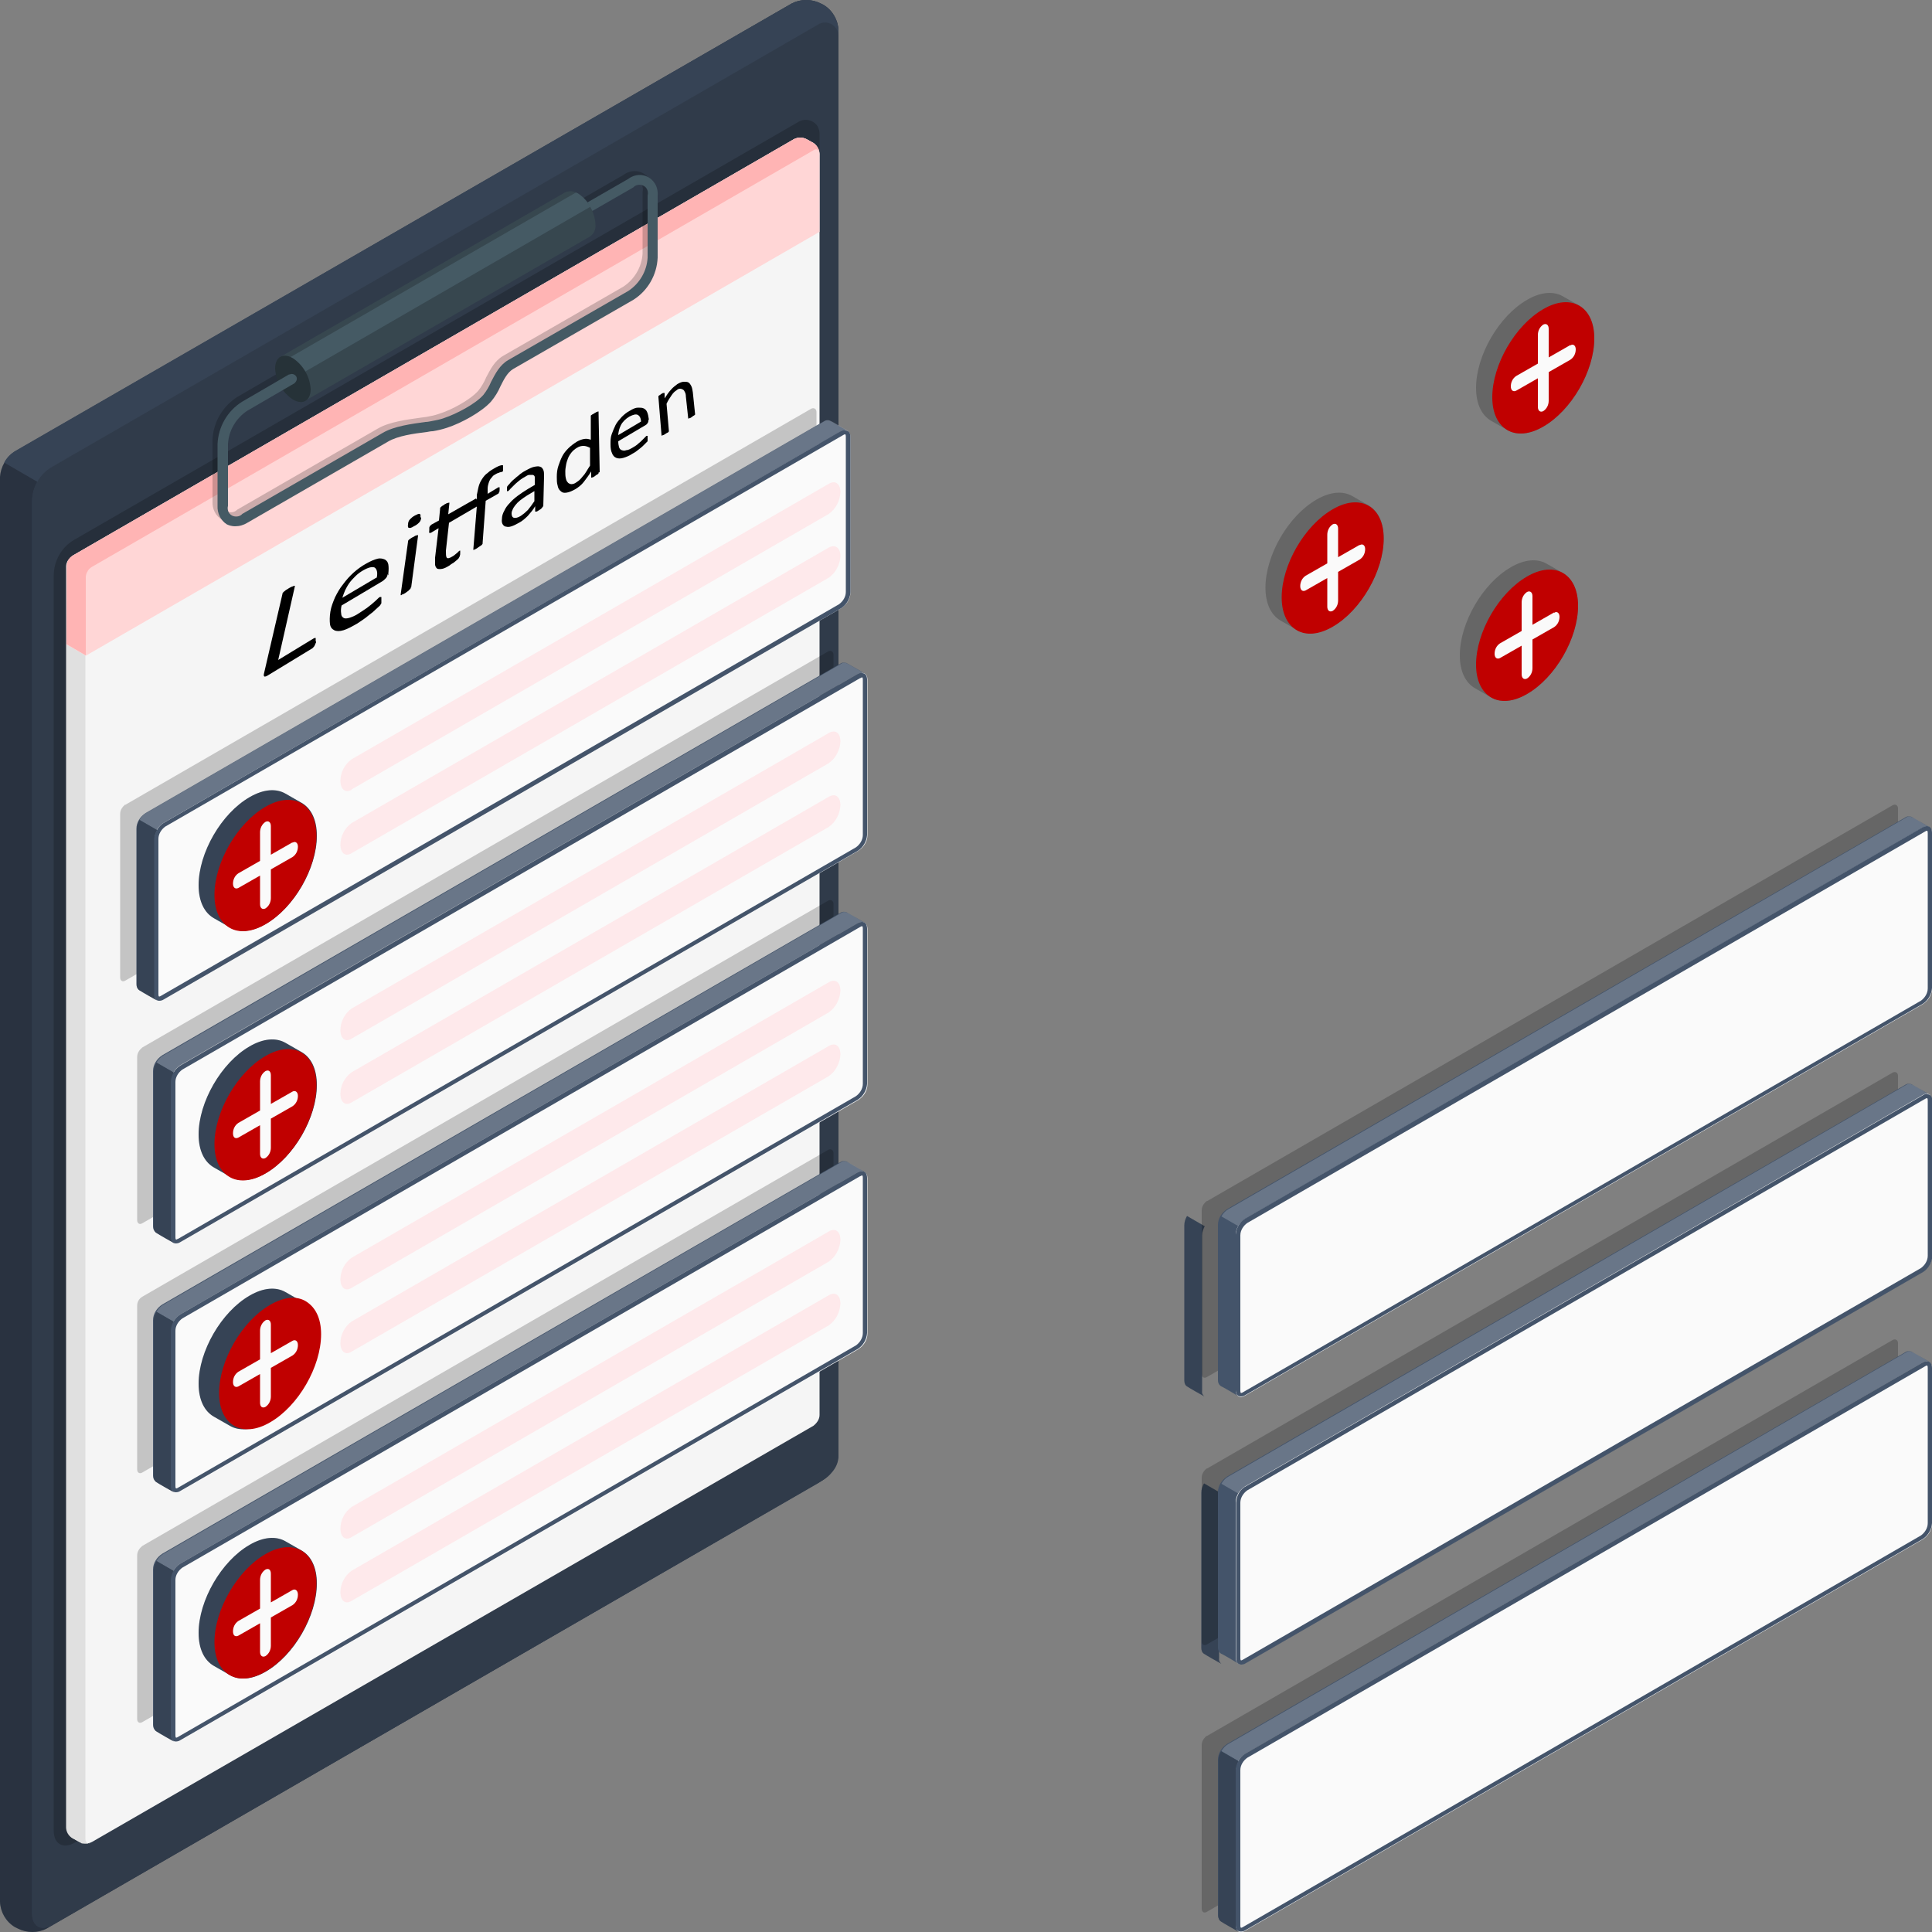 <?xml version="1.0" encoding="UTF-8"?>
<svg id="Ebene_1" xmlns="http://www.w3.org/2000/svg" version="1.1" viewBox="0 0 500 500">
  <rect x="0" y="0" width="500" height="500" fill="#808080" stroke="none"/>
  <!-- Generator: Adobe Illustrator 29.7.1, SVG Export Plug-In . SVG Version: 2.1.1 Build 8)  -->
  <defs>
    <style>
      .st0 {
        fill: #e0e0e0;
      }

      .st1, .st2, .st3, .st4, .st5 {
        isolation: isolate;
      }

      .st1, .st6 {
        opacity: .2;
      }

      .st2 {
        opacity: .3;
      }

      .st3 {
        opacity: .2;
      }

      .st4 {
        opacity: .4;
      }

      .st5, .st7 {
        opacity: .2;
      }

      .st8 {
        fill: #c00000;
      }

      .st9 {
        fill: #37474f;
      }

      .st10 {
        fill: #263238;
      }

      .st11 {
        fill: #fff;
      }

      .st12 {
        fill: #fafafa;
      }

      .st13 {
        fill: #f5f5f5;
      }

      .st14 {
        fill: #ffd6d6;
      }

      .st15 {
        fill: #fee9eb;
      }

      .st16 {
        fill: #455a64;
      }

      .st17 {
        fill: #ffb4b4;
      }

      .st18 {
        fill: #44546a;
      }
    </style>
  </defs>
  <g>
    <g id="freepik--List--inject-27">
      <g id="freepik--Clipboard--inject-27">
        <g id="freepik--Board--inject-27">
          <g id="freepik--Window--inject-27">
            <path class="st18" d="M204.9.9L3.8,116.9c-2.2,1.4-3.6,3.9-3.8,6.5v368.8c.1,2.6,1.5,5.1,3.8,6.5l.8.4c2.4,1.2,5.2,1.2,7.5,0l201.1-116.2c2.2-1.4,3.6-3.9,3.8-6.5V7.8c-.1-2.6-1.5-5.1-3.8-6.5l-.8-.4c-2.4-1.2-5.2-1.2-7.5,0Z"/>
            <path class="st4" d="M204.9.9L3.8,116.9c-2.2,1.4-3.6,3.9-3.8,6.5v368.8c.1,2.6,1.5,5.1,3.8,6.5l.8.4c2.4,1.2,5.2,1.2,7.5,0l201.1-116.2c2.2-1.4,3.6-3.9,3.8-6.5V7.8c-.1-2.6-1.5-5.1-3.8-6.5l-.8-.4c-2.4-1.2-5.2-1.2-7.5,0Z"/>
            <path class="st18" d="M217,376.7c0,3.3-2.4,5.4-5.2,7.1L13.5,498.2c-2.9,1.7-5.2.3-5.2-3V129.8h0c0-3.7,2-7.2,5.2-9L211.8,6.3c1.7-1,3.8-.4,4.7,1.3.3.5.5,1.1.5,1.7h0v367.4Z"/>
            <path class="st2" d="M217,376.7c0,3.3-2.4,5.4-5.2,7.1L13.5,498.2c-2.9,1.7-5.2.3-5.2-3V129.8h0c0-3.7,2-7.2,5.2-9L211.8,6.3c1.7-1,3.8-.4,4.7,1.3.3.5.5,1.1.5,1.7h0v367.4Z"/>
            <path class="st18" d="M217,7.8v1.5c0-1.9-1.6-3.5-3.5-3.5-.6,0-1.2.2-1.7.5L13.5,120.8c-1.6.9-2.9,2.2-3.8,3.8,0,0,0,0,0,.1l-8.6-5c.6-1.2,1.6-2.2,2.7-2.9L204.9.9c2.4-1.2,5.2-1.2,7.5,0l.8.4c2.2,1.4,3.6,3.8,3.8,6.5Z"/>
            <path class="st5" d="M217,7.8v1.5c0-1.9-1.6-3.5-3.5-3.5-.6,0-1.2.2-1.7.5L13.5,120.8c-1.6.9-2.9,2.2-3.8,3.8,0,0,0,0,0,.1l-8.6-5c.6-1.2,1.6-2.2,2.7-2.9L204.9.9c2.4-1.2,5.2-1.2,7.5,0l.8.4c2.2,1.4,3.6,3.8,3.8,6.5Z"/>
          </g>
        </g>
        <path id="freepik--shadow--inject-27" class="st1" d="M212.1,361.5c0,3.4-2.4,5.6-5.4,7.3L19.3,476.9c-3,1.7-5.4.3-5.4-3.1V149h0c0-3.8,2-7.4,5.3-9.3L206.7,31.5c1.7-1,3.9-.4,4.9,1.2.3.6.5,1.2.5,1.9v326.9Z"/>
        <g id="freepik--Form--inject-27">
          <g id="freepik--Paper--inject-27">
            <path class="st13" d="M18.8,143.8L205.5,36c1-.5,2.2-.5,3.2,0l1.8,1c.9.6,1.5,1.7,1.6,2.8v326.4c0,1.1-.7,2.1-1.6,2.8L23.8,476.7c-1,.5-2.2.5-3.2,0l-1.8-1c-.9-.6-1.5-1.7-1.6-2.8V146.6c0-1.1.7-2.1,1.6-2.8Z"/>
            <path class="st0" d="M23.4,476.9c-.2,0-.4.1-.6.2h-.3c-.3,0-.6,0-1,0-.2,0-.4,0-.6-.2l-.4-.2-1.8-1c-1-.6-1.6-1.7-1.6-2.8V146.6c0-.6.2-1.1.5-1.6l5,2.9c-.3.5-.4,1-.5,1.6v326.4c0,.9.5,1.3,1.2,1.1Z"/>
            <path class="st14" d="M210.5,37l-1.8-1c-1-.5-2.2-.5-3.2,0L18.8,143.8c-.9.6-1.5,1.6-1.6,2.8v20.2l5,2.9L212.1,60v-20.2c0-1.1-.7-2.2-1.6-2.8Z"/>
            <path class="st17" d="M212,39.3c-.2-.6-.8-.9-1.5-.4L23.8,146.7c-.5.3-.9.7-1.2,1.2l-5-2.9c.3-.5.7-.9,1.2-1.2L205.5,36c1-.5,2.2-.5,3.2,0l1.8,1c.8.5,1.4,1.4,1.5,2.3Z"/>
            <path class="st17" d="M17.2,166.7l5,2.9v-20.2c0-.6.2-1.1.5-1.6l-5-2.9c-.3.5-.4,1-.4,1.6"/>
          </g>
        </g>
        <g id="freepik--Clip--inject-27">
          <g id="freepik--shadow--inject-271" data-name="freepik--shadow--inject-27" class="st6">
            <path d="M168.9,49.5v16c-.2,4.4-2.6,8.5-6.3,10.9l-31.1,17.9c-1.5.9-2.4,2.7-3.3,4.5-.6,1.4-1.4,2.7-2.4,3.9-2.4,2.7-7.7,5.6-11.4,6.8-1.2.4-2.5.7-3.7.9-.5,0-1,.2-1.5.2-3.4.5-7.6,1-10.1,2.5l-36.4,21c-1,.6-2,.9-3.2,1-.7,0-1.5-.2-2.1-.6-1.6-1-2.5-2.8-2.4-4.7v-16.1c.2-4.4,2.6-8.5,6.3-10.9l12.2-7.1s.1,0,.2,0c.7-.3,1.4,0,1.7.7.2.5,0,1.1-.4,1.5,0,0,0,0-.1.1l-12.2,7.1c-2.9,1.9-4.8,5.1-5,8.6v16.1c-.3,1.2.3,2.4,1.5,2.7.8.2,1.6,0,2.2-.6l36.4-21c2.9-1.7,7.4-2.3,11-2.8l1.5-.2c1.1-.2,2.2-.4,3.3-.8,3.3-1,8.2-3.7,10.2-6,.8-1,1.5-2.2,2-3.4,1.1-2.1,2.2-4.3,4.4-5.6l31.1-17.9c2.9-1.9,4.8-5.1,5-8.6v-16c.3-1.2-.3-2.4-1.5-2.7-.8-.2-1.6,0-2.2.6l-10.6,6.1c-.4-.8-.8-1.6-1.3-2.2l10.6-6.1c2.1-1.6,5-1.3,6.6.8.8,1,1.1,2.3,1,3.6h0Z"/>
          </g>
          <g id="freepik--clip--inject-27">
            <path class="st9" d="M146.2,49.8h0c1.1-.5,2.3-.4,3.3.3,2.7,1.8,4.5,4.8,4.6,8.1.1,1.2-.4,2.3-1.4,3h0l-73.7,42.5-6.5-11.3,73.7-42.6Z"/>
            <path class="st16" d="M75.8,98l77-44.5c-.8-1.4-1.9-2.6-3.3-3.5-.2,0-.3-.1-.4-.2l-75.8,43.7,2.5,4.4Z"/>
            <path class="st10" d="M75.8,92.7c-2.6-1.5-4.6-.3-4.6,2.7.2,3.3,1.9,6.2,4.6,8,2.6,1.5,4.6.3,4.6-2.7-.2-3.2-1.9-6.2-4.6-8Z"/>
            <path class="st16" d="M170.2,50.6v16.1c-.2,4.4-2.5,8.5-6.3,10.9l-31.1,17.9c-1.5.9-2.4,2.7-3.3,4.5-.6,1.4-1.4,2.7-2.4,3.9-2.4,2.7-7.7,5.6-11.4,6.8-1.2.4-2.5.7-3.7.9-.5,0-1,.1-1.5.2-3.4.4-7.6,1-10.1,2.5l-36.4,21c-1,.6-2,.9-3.2.9-.7,0-1.5-.2-2.1-.5-1.6-1-2.5-2.9-2.4-4.8v-16c.2-4.4,2.5-8.5,6.3-10.9l12.2-7.1c0,0,.1,0,.2,0,.6-.3,1.4,0,1.7.6.3.6,0,1.2-.4,1.6,0,0,0,0-.1.1l-12.2,7.1c-2.9,1.9-4.8,5.1-5,8.6v16c-.3,1.2.3,2.4,1.5,2.7.8.2,1.7,0,2.2-.6l36.4-21c2.9-1.7,7.4-2.3,11-2.8.5,0,1-.1,1.5-.2,1.1-.2,2.2-.4,3.3-.8,3.3-1.1,8.2-3.7,10.2-6,.8-1,1.5-2.2,2-3.4,1.1-2.1,2.2-4.3,4.4-5.6l31.1-17.9c2.9-1.9,4.8-5.1,5-8.6v-16.1c.3-1.2-.3-2.4-1.5-2.7-.8-.2-1.7,0-2.2.6l-10.6,6.1c-.4-.8-.8-1.6-1.3-2.2l10.6-6.1c2.1-1.6,5-1.3,6.6.8.8,1,1.1,2.3,1,3.6h0Z"/>
          </g>
        </g>
        <g id="freepik--Image--inject-27">
          <g class="st7">
            <path d="M32.4,208.3l177.5-102.5c.7-.4,1.4,0,1.4.8v42.3c0,1-.6,1.8-1.4,2.4L32.4,253.8c-.7.4-1.3,0-1.3-.8v-42.4c0-1,.6-1.8,1.3-2.4Z"/>
          </g>
          <path class="st18" d="M219.3,111.4c-.5-.2-1.1-.1-1.6.2L42.3,213c-1.4.9-2.3,2.5-2.4,4.1v40.2c0,.6.2,1.2.6,1.5-.4-.3-4-2.4-4.5-2.6-.5-.4-.7-.9-.7-1.5v-40.2c0-1.7,1-3.2,2.4-4.1l175.4-101.3c.5-.4,1.2-.4,1.7-.2.4.2,3.5,2,4.4,2.5Z"/>
          <g class="st7">
            <path class="st11" d="M219.3,111.4c-.9-.5-4-2.4-4.4-2.5-.6-.3-1.2-.2-1.7.2L37.8,210.4c-.7.4-1.3,1.1-1.7,1.8l4.5,2.6c.4-.7,1-1.4,1.7-1.8l175.4-101.3c.5-.3,1-.4,1.5-.2Z"/>
          </g>
          <path class="st12" d="M42.3,213l175.4-101.3c1.3-.8,2.4-.1,2.4,1.4v40.2c0,1.7-1,3.2-2.4,4.1l-175.4,101.3c-1.3.8-2.4.1-2.4-1.4v-40.2c0-1.7,1-3.2,2.4-4.1Z"/>
          <path class="st18" d="M40.6,214.8l-4.5-2.6c-.4.7-.7,1.5-.7,2.4v40.2c0,.6.2,1.2.7,1.5.4.3,4.1,2.4,4.5,2.6-.5-.4-.7-.9-.6-1.5v-40.2c0-.8.3-1.6.7-2.4Z"/>
          <path class="st3" d="M40.6,214.8l-4.5-2.6c-.4.7-.7,1.5-.7,2.4v40.2c0,.6.2,1.2.7,1.5.4.3,4.1,2.4,4.5,2.6-.5-.4-.7-.9-.6-1.5v-40.2c0-.8.3-1.6.7-2.4Z"/>
          <path class="st18" d="M218.7,112.4c.2,0,.2.5.2.6v40.2c0,1.3-.8,2.5-1.8,3.2l-175.4,101.3c-.2.1-.3.2-.5.2-.2,0-.2-.5-.2-.6v-40.2c0-1.3.8-2.5,1.8-3.2l175.4-101.3c.2-.1.3-.2.5-.2M218.7,111.3c-.4,0-.7.1-1.1.3L42.3,213c-1.4.9-2.3,2.5-2.4,4.1v40.2c0,1.1.5,1.7,1.3,1.7.4,0,.8-.1,1.1-.3l175.4-101.3c1.4-.9,2.3-2.5,2.4-4.1v-40.2c0-1.1-.5-1.7-1.3-1.7h0Z"/>
        </g>
        <path class="st18" d="M78.1,207.8c2.4,1.4,3.9,4.3,3.9,8.5,0,8.4-5.9,18.6-13.2,22.8-3.6,2.1-6.9,2.3-9.3.9l-4.2-2.4c-2.4-1.4-3.9-4.3-3.9-8.5,0-8.4,5.9-18.6,13.2-22.8,3.6-2.1,6.9-2.3,9.3-.9l4.2,2.4Z"/>
        <path class="st5" d="M78.1,207.8c2.4,1.4,3.9,4.3,3.9,8.5,0,8.4-5.9,18.6-13.2,22.8-3.6,2.1-6.9,2.3-9.3.9l-4.2-2.4c-2.4-1.4-3.9-4.3-3.9-8.5,0-8.4,5.9-18.6,13.2-22.8,3.6-2.1,6.9-2.3,9.3-.9l4.2,2.4Z"/>
        <path class="st8" d="M68.7,239.2c-3.6,2.1-6.9,2.3-9.3.9s-3.9-4.3-3.9-8.5c0-8.4,5.9-18.6,13.2-22.8,3.6-2.1,6.9-2.3,9.3-.9s3.9,4.3,3.9,8.5c0,8.4-5.9,18.6-13.2,22.8Z"/>
        <path class="st12" d="M75.7,218l-5.6,3.2v-7.4c0-1-.6-1.5-1.4-1.1-.9.6-1.4,1.6-1.4,2.7v7.4l-5.6,3.2c-.9.6-1.4,1.6-1.4,2.7,0,1,.6,1.5,1.4,1.1l5.6-3.2v7.4c0,1,.6,1.5,1.4,1.1.9-.6,1.4-1.6,1.4-2.7v-7.4l5.6-3.2c.9-.6,1.4-1.6,1.4-2.7,0-1-.7-1.5-1.4-1Z"/>
        <path class="st15" d="M91,204.3l123.5-71.3c1.8-1.3,2.9-3.4,3-5.6,0-2.2-1.3-3.2-3-2.2l-123.5,71.3c-1.8,1.3-2.9,3.4-2.9,5.6,0,2.2,1.3,3.2,2.9,2.3ZM214.5,141.7l-123.5,71.3c-1.8,1.3-2.9,3.4-2.9,5.6,0,2.2,1.3,3.2,2.9,2.2l123.5-71.3c1.8-1.3,2.9-3.4,3-5.6h0c0-2.1-1.3-3.1-3-2.2h0Z"/>
        <g id="freepik--image--inject-27">
          <g class="st7">
            <path d="M36.8,271.1l177.5-102.5c.7-.4,1.4,0,1.4.8v42.3c0,1-.6,1.8-1.4,2.4l-177.5,102.5c-.7.4-1.3,0-1.3-.8v-42.3c0-1,.6-1.8,1.3-2.4Z"/>
          </g>
          <path class="st18" d="M223.6,174.2c-.5-.2-1.1,0-1.6.2l-175.4,101.3c-1.4.9-2.3,2.5-2.4,4.1v40.2c0,.6.2,1.2.6,1.5-.4-.3-4-2.4-4.5-2.6-.5-.4-.7-.9-.7-1.5v-40.2c0-1.7,1-3.2,2.4-4.1l175.4-101.3c.5-.4,1.2-.4,1.7-.2.4.2,3.5,2,4.4,2.5Z"/>
          <g class="st7">
            <path class="st11" d="M223.6,174.2c-.9-.5-4-2.3-4.4-2.5-.6-.3-1.2-.2-1.7.2l-175.3,101.3c-.7.4-1.3,1.1-1.7,1.8l4.5,2.6c.4-.7,1-1.3,1.7-1.8l175.4-101.3c.5-.3,1-.4,1.5-.2Z"/>
          </g>
          <path class="st12" d="M46.7,275.8l175.4-101.3c1.3-.8,2.4-.1,2.4,1.4v40.2c0,1.7-1,3.2-2.4,4.1l-175.4,101.3c-1.3.8-2.4.1-2.4-1.4v-40.2c0-1.7,1-3.2,2.4-4.1Z"/>
          <path class="st18" d="M45,277.6l-4.5-2.6c-.4.7-.7,1.5-.7,2.4v40.2c0,.6.2,1.2.7,1.5.4.3,4.1,2.4,4.5,2.6-.5-.4-.7-.9-.6-1.5v-40.2c0-.8.3-1.6.7-2.4Z"/>
          <path class="st3" d="M45,277.6l-4.5-2.6c-.4.7-.7,1.5-.7,2.4v40.2c0,.6.2,1.2.7,1.5.4.3,4.1,2.4,4.5,2.6-.5-.4-.7-.9-.6-1.5v-40.2c0-.8.3-1.6.7-2.4Z"/>
          <path class="st18" d="M223.1,175.3c.2,0,.2.5.2.6v40.2c0,1.3-.8,2.5-1.8,3.2l-175.4,101.3c-.2,0-.3.2-.5.2-.2,0-.2-.5-.2-.6v-40.2c0-1.3.8-2.5,1.8-3.2l175.4-101.3c.2,0,.3-.2.5-.2M223.1,174.1c-.4,0-.7.1-1.1.3l-175.4,101.4c-1.4.9-2.3,2.5-2.4,4.1v40.2c0,1.1.5,1.7,1.3,1.7.4,0,.8-.1,1.1-.3l175.4-101.3c1.4-.9,2.3-2.5,2.4-4.1v-40.2c0-1.1-.5-1.7-1.3-1.7h0Z"/>
        </g>
        <path class="st18" d="M78.1,272.3c2.4,1.4,3.9,4.3,3.9,8.5,0,8.4-5.9,18.6-13.2,22.8-3.6,2.1-6.9,2.3-9.3.9l-4.2-2.4c-2.4-1.4-3.9-4.3-3.9-8.5,0-8.4,5.9-18.6,13.2-22.8,3.6-2.1,6.9-2.3,9.3-.9l4.2,2.4Z"/>
        <path class="st5" d="M78.1,272.3c2.4,1.4,3.9,4.3,3.9,8.5,0,8.4-5.9,18.6-13.2,22.8-3.6,2.1-6.9,2.3-9.3.9l-4.2-2.4c-2.4-1.4-3.9-4.3-3.9-8.5,0-8.4,5.9-18.6,13.2-22.8,3.6-2.1,6.9-2.3,9.3-.9l4.2,2.4Z"/>
        <path class="st8" d="M68.7,303.7c-3.6,2.1-6.9,2.3-9.3.9s-3.9-4.3-3.9-8.5c0-8.4,5.9-18.6,13.2-22.8,3.6-2.1,6.9-2.3,9.3-.9s3.9,4.3,3.9,8.5c0,8.4-5.9,18.6-13.2,22.8Z"/>
        <path class="st12" d="M75.7,282.5l-5.6,3.2v-7.4c0-1.1-.6-1.5-1.4-1.1-.9.6-1.4,1.6-1.4,2.7v7.5l-5.6,3.2c-.9.6-1.4,1.6-1.4,2.7,0,1.1.6,1.5,1.4,1.1l5.6-3.2v7.4c0,1,.6,1.5,1.4,1.1.9-.6,1.4-1.6,1.4-2.7v-7.5l5.6-3.2c.9-.6,1.4-1.6,1.4-2.7,0-1-.7-1.5-1.4-1.1Z"/>
        <path class="st15" d="M91,268.8l123.5-71.3c1.8-1.3,2.9-3.4,3-5.6,0-2.2-1.3-3.2-3-2.2l-123.5,71.3c-1.8,1.3-2.9,3.4-2.9,5.6,0,2.2,1.3,3.2,2.9,2.2ZM214.5,206.2l-123.5,71.3c-1.8,1.3-2.9,3.4-2.9,5.6,0,2.2,1.3,3.2,2.9,2.2l123.5-71.3c1.8-1.3,2.9-3.4,3-5.6h0c0-2.2-1.3-3.2-3-2.2h0Z"/>
        <g id="freepik--image--inject-271" data-name="freepik--image--inject-27">
          <g class="st7">
            <path d="M36.8,335.6l177.5-102.5c.7-.4,1.4,0,1.4.8v42.3c0,1-.6,1.8-1.4,2.4l-177.5,102.5c-.7.4-1.3,0-1.3-.8v-42.4c0-1,.5-1.8,1.3-2.3Z"/>
          </g>
          <path class="st18" d="M223.6,238.7c-.5-.2-1.1-.1-1.6.2l-175.4,101.3c-1.4.9-2.3,2.5-2.4,4.1v40.2c0,.6.2,1.2.6,1.5-.4-.3-4-2.3-4.5-2.6-.5-.4-.7-.9-.7-1.5v-40.2c0-1.7,1-3.2,2.4-4.1l175.4-101.3c.5-.4,1.2-.4,1.7-.2.4.2,3.5,2,4.4,2.5Z"/>
          <g class="st7">
            <path class="st11" d="M223.6,238.7c-.9-.5-4-2.4-4.4-2.5-.6-.3-1.2-.2-1.7.2l-175.3,101.3c-.7.4-1.3,1.1-1.7,1.8l4.5,2.6c.4-.7,1-1.3,1.7-1.8l175.3-101.3c.5-.3,1.1-.4,1.6-.2Z"/>
          </g>
          <path class="st12" d="M46.7,340.3l175.4-101.3c1.3-.8,2.4-.1,2.4,1.4v40.2c0,1.7-1,3.2-2.4,4.1l-175.4,101.3c-1.3.8-2.4.2-2.4-1.4v-40.2c0-1.7,1-3.2,2.4-4.1Z"/>
          <path class="st18" d="M45,342.1l-4.5-2.6c-.4.7-.7,1.5-.7,2.4v40.2c0,.6.2,1.2.7,1.5.4.3,4.1,2.4,4.5,2.6-.5-.4-.7-.9-.6-1.5v-40.2c0-.8.3-1.6.7-2.4Z"/>
          <path class="st3" d="M45,342.1l-4.5-2.6c-.4.7-.7,1.5-.7,2.4v40.2c0,.6.2,1.2.7,1.5.4.3,4.1,2.4,4.5,2.6-.5-.4-.7-.9-.6-1.5v-40.2c0-.8.3-1.6.7-2.4Z"/>
          <path class="st18" d="M223.1,239.7c.2,0,.2.5.2.6v40.2c0,1.3-.8,2.5-1.8,3.2l-175.4,101.3c-.2.1-.3.2-.5.2-.2,0-.2-.5-.2-.6v-40.2c0-1.3.8-2.5,1.8-3.2l175.4-101.3c.2-.1.3-.2.5-.2M223.1,238.6c-.4,0-.7.1-1.1.3l-175.4,101.3c-1.4.9-2.3,2.5-2.4,4.1v40.2c0,1.1.5,1.7,1.3,1.7.4,0,.8-.1,1.1-.3l175.4-101.3c1.4-.9,2.3-2.5,2.4-4.1v-40.2c0-1.1-.5-1.7-1.3-1.7h0Z"/>
        </g>
        <path class="st18" d="M78.1,336.8c2.4,1.4,3.9,4.3,3.9,8.5,0,8.4-5.9,18.6-13.2,22.8-3.6,2.1-6.9,2.3-9.3.9l-4.2-2.4c-2.4-1.4-3.9-4.3-3.9-8.5,0-8.4,5.9-18.6,13.2-22.8,3.6-2.1,6.9-2.3,9.3-.9l4.2,2.4Z"/>
        <path class="st5" d="M78.1,336.8c2.4,1.4,3.9,4.3,3.9,8.5,0,8.4-5.9,18.6-13.2,22.8-3.6,2.1-6.9,2.3-9.3.9l-4.2-2.4c-2.4-1.4-3.9-4.3-3.9-8.5,0-8.4,5.9-18.6,13.2-22.8,3.6-2.1,6.9-2.3,9.3-.9l4.2,2.4Z"/>
        <path class="st8" d="M69.9,368.1c-3.6,2.1-6.9,2.3-9.3.9s-3.9-4.3-3.9-8.5c0-8.4,5.9-18.6,13.2-22.8,3.6-2.1,6.9-2.4,9.3-.9s3.9,4.3,3.9,8.5c0,8.4-5.9,18.6-13.2,22.8Z"/>
        <path class="st12" d="M75.7,347l-5.6,3.2v-7.4c0-1-.6-1.5-1.4-1.1-.9.6-1.4,1.6-1.4,2.7v7.4l-5.6,3.2c-.9.6-1.4,1.6-1.4,2.7,0,1,.6,1.5,1.4,1.1l5.6-3.2v7.4c0,1.1.6,1.5,1.4,1.1.9-.6,1.4-1.6,1.4-2.7v-7.4l5.6-3.2c.9-.6,1.4-1.6,1.4-2.7,0-1.1-.7-1.5-1.4-1.1Z"/>
        <path class="st15" d="M91,333.3l123.5-71.3c1.8-1.3,2.9-3.4,3-5.6,0-2.2-1.3-3.2-3-2.2l-123.5,71.3c-1.8,1.3-2.9,3.4-2.9,5.6,0,2.2,1.3,3.2,2.9,2.2ZM214.5,270.7l-123.5,71.3c-1.8,1.3-2.9,3.4-2.9,5.6,0,2.2,1.3,3.2,2.9,2.2l123.5-71.3c1.8-1.3,2.9-3.4,3-5.6h0c0-2.2-1.3-3.2-3-2.2h0Z"/>
        <g id="freepik--image--inject-272" data-name="freepik--image--inject-27">
          <g class="st7">
            <path d="M36.8,400.1l177.5-102.5c.7-.4,1.4,0,1.4.8v42.4c0,1-.6,1.8-1.4,2.4l-177.5,102.5c-.7.4-1.3,0-1.3-.8v-42.4c0-1,.6-1.8,1.3-2.4Z"/>
          </g>
          <path class="st18" d="M223.6,303.2c-.5-.2-1.1-.1-1.6.2l-175.4,101.3c-1.4.9-2.3,2.5-2.4,4.1v40.2c0,.6.2,1.2.6,1.5-.4-.3-4-2.4-4.5-2.6-.5-.4-.7-.9-.7-1.5v-40.2c0-1.7,1-3.2,2.4-4.1l175.4-101.3c.5-.4,1.2-.4,1.7-.2.4.2,3.5,2.1,4.4,2.5Z"/>
          <g class="st7">
            <path class="st11" d="M223.6,303.2c-.9-.5-4-2.4-4.4-2.5-.6-.3-1.2-.2-1.7.2l-175.3,101.3c-.7.4-1.3,1.1-1.7,1.8l4.5,2.6c.4-.7,1-1.4,1.7-1.8l175.4-101.3c.5-.3,1-.4,1.5-.2Z"/>
          </g>
          <path class="st12" d="M46.7,404.8l175.4-101.3c1.3-.8,2.4-.1,2.4,1.4v40.2c0,1.7-1,3.2-2.4,4.1l-175.4,101.3c-1.3.8-2.4.1-2.4-1.4v-40.2c0-1.7,1-3.2,2.4-4.1Z"/>
          <path class="st18" d="M45,406.6l-4.5-2.6c-.4.7-.7,1.5-.7,2.4v40.2c0,.6.2,1.2.7,1.5.4.3,4.1,2.4,4.5,2.6-.5-.4-.7-.9-.6-1.5v-40.2c0-.8.3-1.6.7-2.4Z"/>
          <path class="st3" d="M45,406.6l-4.5-2.6c-.4.7-.7,1.5-.7,2.4v40.2c0,.6.2,1.2.7,1.5.4.3,4.1,2.4,4.5,2.6-.5-.4-.7-.9-.6-1.5v-40.2c0-.8.3-1.6.7-2.4Z"/>
          <path class="st18" d="M223.1,304.2c.2,0,.2.5.2.6v40.2c0,1.3-.8,2.5-1.8,3.2l-175.4,101.3c-.2.1-.3.2-.5.2-.2,0-.2-.5-.2-.6v-40.2c0-1.3.8-2.5,1.8-3.2l175.4-101.3c.2,0,.3-.2.5-.2M223.1,303.1c-.4,0-.7.1-1.1.3l-175.4,101.3c-1.4.9-2.3,2.5-2.4,4.1v40.2c0,1.1.5,1.7,1.3,1.7.4,0,.8-.1,1.1-.3l175.4-101.3c1.4-.9,2.3-2.5,2.4-4.1v-40.2c0-1.1-.5-1.7-1.3-1.7h0Z"/>
        </g>
        <path class="st18" d="M78.1,401.3c2.4,1.4,3.9,4.3,3.9,8.5,0,8.4-5.9,18.6-13.2,22.8-3.6,2.1-6.9,2.3-9.3.9l-4.2-2.4c-2.4-1.4-3.9-4.3-3.9-8.5,0-8.4,5.9-18.6,13.2-22.8,3.6-2.1,6.9-2.3,9.3-.9l4.2,2.4Z"/>
        <path class="st5" d="M78.1,401.3c2.4,1.4,3.9,4.3,3.9,8.5,0,8.4-5.9,18.6-13.2,22.8-3.6,2.1-6.9,2.3-9.3.9l-4.2-2.4c-2.4-1.4-3.9-4.3-3.9-8.5,0-8.4,5.9-18.6,13.2-22.8,3.6-2.1,6.9-2.3,9.3-.9l4.2,2.4Z"/>
        <path class="st8" d="M68.7,432.6c-3.6,2.1-6.9,2.3-9.3.9s-3.9-4.3-3.9-8.5c0-8.4,5.9-18.6,13.2-22.8,3.6-2.1,6.9-2.3,9.3-.9s3.9,4.3,3.9,8.5c0,8.4-5.9,18.6-13.2,22.8Z"/>
        <path class="st12" d="M75.7,411.5l-5.6,3.2v-7.4c0-1.1-.6-1.5-1.4-1.1-.9.6-1.4,1.6-1.4,2.7v7.4l-5.6,3.2c-.9.6-1.4,1.6-1.4,2.7,0,1.1.6,1.5,1.4,1.1l5.6-3.2v7.4c0,1,.6,1.5,1.4,1.1.9-.6,1.4-1.6,1.4-2.7v-7.3l5.6-3.2c.9-.6,1.4-1.6,1.4-2.7,0-1.1-.7-1.6-1.4-1.2Z"/>
        <path class="st15" d="M91,397.8l123.5-71.3c1.8-1.3,2.9-3.4,3-5.6,0-2.2-1.3-3.2-3-2.2l-123.5,71.3c-1.8,1.3-2.9,3.4-2.9,5.6,0,2.2,1.3,3.2,2.9,2.2ZM214.5,335.2l-123.5,71.3c-1.8,1.3-2.9,3.4-2.9,5.6,0,2.2,1.3,3.2,2.9,2.2l123.5-71.3c1.8-1.3,2.9-3.4,3-5.6h0c0-2.2-1.3-3.2-3-2.2h0Z"/>
      </g>
    </g>
    <path d="M81.8,166c0,.2,0,.4-.2.6,0,.2-.1.3-.2.5,0,.1-.2.3-.3.4,0,.1-.2.2-.3.3l-11.5,7c-.3.2-.6.3-.8.3-.2,0-.3-.3-.2-.7l4.8-20.7c0,0,0-.2.1-.3,0,0,.2-.2.3-.3.1-.1.3-.2.5-.4.2-.1.5-.3.8-.5.3-.2.6-.3.8-.4.2,0,.4-.2.5-.2s.2,0,.2,0c0,0,0,0,0,.2l-4.3,19,9.2-5.6c.1,0,.2-.1.3-.1,0,0,.1,0,.2,0,0,0,0,.2,0,.3,0,.1,0,.3,0,.6Z"/>
    <path d="M100.3,148.6c0,.4-.2.8-.5,1.1-.3.3-.5.5-.8.7l-10.6,6.3c-.2.8-.2,1.5-.1,2.1,0,.6.3.9.6,1.1s.8.2,1.5,0c.6-.2,1.5-.5,2.5-1.2.8-.5,1.5-1,2.1-1.4.6-.5,1.2-.9,1.6-1.3.5-.4.8-.7,1.1-1,.3-.3.5-.5.7-.5,0,0,.2,0,.2,0,0,0,.1,0,.1,0s0,.1,0,.3c0,.1,0,.3,0,.5,0,.1,0,.3,0,.4s0,.2,0,.3c0,0,0,.2-.1.3s-.1.2-.2.3c0,.1-.3.3-.6.6-.3.3-.8.7-1.3,1.2-.5.4-1.2.9-1.9,1.5-.7.5-1.4,1-2.2,1.5-1.4.8-2.5,1.4-3.5,1.7-1,.3-1.8.3-2.4,0s-1-.8-1.1-1.6-.1-1.9.1-3.2c.2-1.3.7-2.5,1.2-3.7.6-1.2,1.2-2.3,2.1-3.4.8-1.1,1.7-2.1,2.7-3,1-.9,2.1-1.7,3.2-2.3,1.2-.7,2.2-1.1,3-1.3.8-.2,1.4,0,1.9.2.5.3.8.7.9,1.3.1.6.1,1.4,0,2.3v.5ZM97.5,149.5c.3-1.4,0-2.2-.5-2.6-.6-.3-1.6-.1-3,.7-.7.4-1.4.9-2,1.5-.6.6-1.1,1.1-1.6,1.8s-.8,1.3-1.1,1.9c-.3.7-.5,1.3-.7,1.9l8.8-5.2Z"/>
    <path d="M109,133.9c0,.5-.2,1-.5,1.3-.3.3-.7.7-1.4,1-.6.4-1,.5-1.3.4-.2,0-.3-.4-.2-.9,0-.5.2-1,.5-1.3s.7-.7,1.3-1c.6-.3,1-.5,1.2-.4.2,0,.3.4.2.9ZM106.3,151.9c0,0,0,.2,0,.3,0,0-.1.2-.2.3s-.3.2-.4.4c-.2.1-.4.3-.7.5-.3.2-.5.3-.7.4-.2,0-.3.1-.4.2s-.2,0-.2,0c0,0,0,0,0-.2l1.9-13.6c0,0,0-.1,0-.2,0,0,.1-.2.2-.3s.3-.2.4-.3c.2-.1.4-.3.7-.4.3-.2.5-.3.7-.4.2,0,.3-.1.4-.1,0,0,.2,0,.2,0,0,0,0,0,0,.1l-1.8,13.5Z"/>
    <path d="M123.4,129.3v-1.2c.2-.8.3-1.6.5-2.3.2-.7.5-1.3.9-1.9s.8-1.1,1.4-1.5c.5-.5,1.2-.9,1.9-1.3.3-.2.6-.3,1-.5.3-.1.6-.2.7-.2.2,0,.3,0,.3,0,0,0,0,0,.1.1,0,0,0,.1,0,.2,0,.1,0,.2,0,.4s0,.3,0,.4,0,.2,0,.3c0,0,0,.1-.1.2,0,0,0,0-.1.1,0,0-.2,0-.4.1-.2,0-.4.1-.6.2-.2,0-.5.2-.7.3-.4.2-.7.4-.9.7s-.5.5-.6.8c-.2.3-.3.7-.4,1s-.2.8-.2,1.3v1.3c0,0,2.8-1.7,2.8-1.7,0,0,.1,0,.2,0,0,0,.1,0,.1,0,0,0,0,.1,0,.2,0,0,0,.2,0,.4,0,.3,0,.6-.2.8,0,.2-.2.3-.4.4l-3,1.7-.8,10.9c0,0,0,.2,0,.2,0,0-.1.2-.2.3,0,0-.2.2-.4.3s-.4.3-.6.4c-.2.2-.5.3-.6.4-.2,0-.3.1-.4.2,0,0-.2,0-.2,0,0,0,0,0,0-.2l.9-11-7.2,4.2-.8,7.2c0,.9,0,1.5.2,1.8.2.3.7.2,1.5-.3.2-.1.5-.3.7-.5.2-.2.4-.3.5-.4s.3-.3.4-.4c.1-.1.2-.2.3-.2,0,0,.1,0,.1,0,0,0,0,0,0,0s0,.1,0,.2c0,.1,0,.2,0,.4,0,.3,0,.5-.1.7,0,.2-.1.3-.2.5,0,.1-.2.3-.4.5-.2.2-.4.3-.6.5-.2.2-.5.4-.7.5s-.5.3-.7.5c-.8.5-1.4.8-1.9.9-.5.1-.9.1-1.3,0-.3-.2-.5-.5-.6-1,0-.5,0-1.1,0-1.9l.9-7.6-2,1.2c-.2,0-.3,0-.4,0s0-.3,0-.7c0-.2,0-.3,0-.5,0-.1,0-.3.1-.4,0-.1.1-.2.2-.3,0,0,.2-.1.2-.2l2-1.1.3-3c0,0,0-.1,0-.2,0,0,.1-.2.2-.3.1,0,.2-.2.4-.3.2-.1.4-.2.6-.4.3-.1.5-.3.6-.3.2,0,.3-.1.4-.1,0,0,.1,0,.2,0s0,0,0,.1l-.3,2.9,7.2-4.1Z"/>
    <path d="M140.4,131.1c0,.1,0,.2-.1.3,0,0-.2.2-.3.3-.1.1-.3.2-.6.4-.2.1-.4.3-.6.3-.1,0-.3,0-.3,0,0,0,0,0,0-.2v-1.2c-.5.9-1.2,1.7-1.9,2.5-.7.7-1.5,1.4-2.3,1.8-.7.4-1.3.7-1.9.9-.6.2-1,.2-1.4.1-.4,0-.7-.3-.9-.6-.2-.3-.3-.8-.2-1.4,0-.7.2-1.4.6-2.1.3-.7.8-1.4,1.4-2,.6-.7,1.3-1.3,2.1-1.9.8-.6,1.7-1.2,2.7-1.8l1.7-1v-.9c0-.4,0-.8,0-1.1,0-.3-.2-.5-.5-.6-.2,0-.5,0-.9,0-.4,0-.8.3-1.3.6-.6.3-1.1.7-1.6,1.1-.5.4-.9.8-1.2,1.1-.4.4-.7.7-.9.9-.2.3-.4.4-.5.5,0,0-.1,0-.2,0,0,0-.1,0-.1,0s0-.1,0-.2c0,0,0-.2,0-.3,0-.2,0-.4,0-.5,0-.1.1-.3.3-.5s.4-.4.7-.8c.3-.3.7-.7,1.1-1,.4-.4.9-.7,1.3-1.1.5-.4,1-.7,1.4-.9.9-.5,1.7-.9,2.3-1s1.1-.2,1.5,0c.4.1.6.4.8.8.2.4.2,1,.2,1.7l-.2,7.8ZM138.3,127.1l-2,1.2c-.6.4-1.2.8-1.7,1.2-.5.4-.9.8-1.2,1.2-.3.4-.6.8-.7,1.1-.2.4-.3.7-.3,1.1,0,.6.2,1,.6,1.1.4.1,1,0,1.8-.5.6-.4,1.2-.9,1.8-1.5.5-.6,1.1-1.4,1.7-2.3v-2.5Z"/>
    <path d="M154.9,122.3c0,0,0,.1,0,.2,0,0,0,.1-.2.2s-.2.2-.3.2-.3.2-.4.3c-.2.1-.3.2-.5.3s-.2,0-.3.1c0,0-.1,0-.2,0,0,0,0,0,0-.1v-1.5c-.6,1-1.3,1.9-1.9,2.7s-1.4,1.4-2.2,1.9c-.9.5-1.6.8-2.3.9s-1.1,0-1.5-.4c-.4-.3-.7-.8-.8-1.5-.2-.6-.2-1.4-.2-2.2,0-1,.1-1.9.4-2.8s.6-1.7,1-2.5c.4-.8,1-1.5,1.6-2.1.6-.6,1.4-1.2,2.2-1.7.7-.4,1.3-.6,1.9-.7s1.1,0,1.7.2v-6c0,0,0-.1,0-.2,0,0,0-.1.2-.2s.2-.2.3-.2c.1,0,.3-.2.5-.3.2-.1.4-.2.5-.3.1,0,.2,0,.3-.1,0,0,.1,0,.2,0s0,0,0,.1l.3,15.6ZM152.7,115.9c-.6-.3-1.1-.5-1.7-.5-.5,0-1.1.1-1.7.5-.5.3-1,.7-1.4,1.2-.4.5-.7,1-.9,1.5-.2.5-.4,1.1-.5,1.7s-.2,1.1-.2,1.7c0,.6,0,1.1.1,1.6s.2.9.5,1.2c.2.3.5.4.9.5.4,0,.9-.1,1.4-.5.3-.2.6-.4.8-.6s.5-.5.8-.9c.3-.3.6-.7.9-1.2.3-.5.6-1,1-1.6v-4.3Z"/>
    <path d="M167.8,108.7c0,.3,0,.5-.2.8-.1.2-.3.4-.5.5l-7.1,4.2c0,.6.1,1.1.2,1.5.1.4.4.7.7.8s.7.2,1.2,0c.5,0,1-.3,1.7-.7.5-.3,1-.6,1.4-1,.4-.3.7-.6,1-.9.3-.3.5-.5.7-.7.2-.2.3-.3.4-.4,0,0,.1,0,.2,0,0,0,0,0,.1,0s0,.1,0,.2,0,.2,0,.3c0,0,0,.2,0,.3,0,0,0,.1,0,.2,0,0,0,.1,0,.2,0,0,0,.1,0,.2,0,0-.2.2-.4.4-.2.2-.5.5-.8.8-.3.3-.7.6-1.2,1-.5.4-.9.7-1.5,1-.9.6-1.7.9-2.4,1.1-.7.2-1.3.2-1.8,0s-.9-.6-1.1-1.2c-.3-.6-.4-1.4-.4-2.3,0-.9,0-1.8.3-2.6s.6-1.6,1-2.4,1-1.4,1.6-2.1c.6-.6,1.3-1.2,2.1-1.6.8-.5,1.5-.8,2.1-.8.6,0,1.1,0,1.5.2.4.2.7.5.9,1s.3,1,.4,1.7v.3ZM165.9,109.3c0-1-.3-1.6-.8-1.9-.5-.3-1.2-.1-2.2.4-.5.3-.9.6-1.3,1-.4.4-.7.8-.9,1.2-.2.4-.4.9-.5,1.3-.1.5-.2.9-.2,1.3l5.9-3.5Z"/>
    <path d="M179.9,107c0,0,0,.1,0,.2,0,0,0,.1-.1.2s-.2.1-.3.2c-.1,0-.3.2-.4.3-.2.1-.3.2-.5.3-.1,0-.2,0-.3.1,0,0-.1,0-.2,0,0,0,0,0,0-.1l-.6-5.6c0-.5-.1-.9-.3-1.2-.1-.3-.3-.5-.5-.6-.2-.1-.4-.2-.7-.2-.3,0-.6.1-.9.4-.5.3-.9.7-1.3,1.3s-.9,1.3-1.3,2.2l.6,6.9c0,0,0,.1,0,.2s0,.1-.1.2c0,0-.2.2-.3.2-.1,0-.3.2-.5.3-.2.1-.3.2-.5.3-.1,0-.2,0-.3.1s-.1,0-.2,0c0,0,0,0,0-.1l-.8-9.8c0,0,0-.1,0-.2s0-.1.1-.2c0,0,.2-.1.3-.2.1,0,.2-.2.4-.3.2,0,.3-.2.4-.2.1,0,.2,0,.3,0,0,0,.1,0,.1,0,0,0,0,0,0,.1v1.3c.6-.9,1.1-1.7,1.7-2.3.5-.6,1.1-1,1.6-1.4.7-.4,1.2-.6,1.7-.6.5,0,.9,0,1.2.2s.5.5.7.9c.2.4.3.9.4,1.6l.6,5.8Z"/>
  </g>
  <g>
    <g id="freepik--Image--inject-271" data-name="freepik--Image--inject-27">
      <g class="st7">
        <path d="M312.3,449.3l177.5-102.5c.7-.4,1.4,0,1.4.8v42.3c0,1-.6,1.8-1.4,2.4l-177.5,102.5c-.7.4-1.3,0-1.3-.8v-42.4c0-1,.6-1.8,1.3-2.4Z"/>
      </g>
      <path class="st18" d="M499.2,352.4c-.5-.2-1.1-.1-1.6.2l-175.4,101.3c-1.4.9-2.3,2.5-2.4,4.1v40.2c0,.6.2,1.2.6,1.5-.4-.3-4-2.4-4.5-2.6-.5-.4-.7-.9-.7-1.5v-40.2c0-1.7,1-3.2,2.4-4.1l175.4-101.3c.5-.4,1.2-.4,1.7-.2.4.2,3.5,2,4.4,2.5Z"/>
      <g class="st7">
        <path class="st11" d="M499.2,352.4c-.9-.5-4-2.4-4.4-2.5-.6-.3-1.2-.2-1.7.2l-175.3,101.3c-.7.4-1.3,1.1-1.7,1.8l4.5,2.6c.4-.7,1-1.4,1.7-1.8l175.4-101.3c.5-.3,1-.4,1.5-.2Z"/>
      </g>
      <path class="st12" d="M322.2,454l175.4-101.3c1.3-.8,2.4-.1,2.4,1.4v40.2c0,1.7-1,3.2-2.4,4.1l-175.4,101.3c-1.3.8-2.4.1-2.4-1.4v-40.2c0-1.7,1-3.2,2.4-4.1Z"/>
      <path class="st18" d="M320.5,455.8l-4.5-2.6c-.4.7-.7,1.5-.7,2.4v40.2c0,.6.2,1.2.7,1.5.4.3,4.1,2.4,4.5,2.6-.5-.4-.7-.9-.6-1.5v-40.2c0-.8.3-1.6.7-2.4Z"/>
      <path class="st3" d="M320.5,455.8l-4.5-2.6c-.4.7-.7,1.5-.7,2.4v40.2c0,.6.2,1.2.7,1.5.4.3,4.1,2.4,4.5,2.6-.5-.4-.7-.9-.6-1.5v-40.2c0-.8.3-1.6.7-2.4Z"/>
      <path class="st18" d="M498.7,353.4c.2,0,.2.5.2.6v40.2c0,1.3-.8,2.5-1.8,3.2l-175.4,101.3c-.2.1-.3.2-.5.2-.2,0-.2-.5-.2-.6v-40.2c0-1.3.8-2.5,1.8-3.2l175.4-101.3c.2-.1.3-.2.5-.2M498.7,352.3c-.4,0-.7.1-1.1.3l-175.4,101.3c-1.4.9-2.3,2.5-2.4,4.1v40.2c0,1.1.5,1.7,1.3,1.7.4,0,.8-.1,1.1-.3l175.4-101.3c1.4-.9,2.3-2.5,2.4-4.1v-40.2c0-1.1-.5-1.7-1.3-1.7h0Z"/>
    </g>
    <g id="freepik--Image--inject-272" data-name="freepik--Image--inject-27">
      <path class="st18" d="M316.1,386.5l-4.5-2.6c-.4.7-.7,1.5-.7,2.4v40.2c0,.6.2,1.2.7,1.5.4.3,4.1,2.4,4.5,2.6-.5-.4-.7-.9-.6-1.5v-40.2c0-.8.3-1.6.7-2.4Z"/>
      <path class="st3" d="M316.1,386.5l-4.5-2.6c-.4.7-.7,1.5-.7,2.4v40.2c0,.6.2,1.2.7,1.5.4.3,4.1,2.4,4.5,2.6-.5-.4-.7-.9-.6-1.5v-40.2c0-.8.3-1.6.7-2.4Z"/>
      <g>
        <g class="st7">
          <path d="M312.3,380.1l177.5-102.5c.7-.4,1.4,0,1.4.8v42.3c0,1-.6,1.8-1.4,2.4l-177.5,102.5c-.7.4-1.3,0-1.3-.8v-42.4c0-1,.6-1.8,1.3-2.4Z"/>
        </g>
        <path class="st18" d="M499.2,283.2c-.5-.2-1.1-.1-1.6.2l-175.4,101.3c-1.4.9-2.3,2.5-2.4,4.1v40.2c0,.6.2,1.2.6,1.5-.4-.3-4-2.4-4.5-2.6-.5-.4-.7-.9-.7-1.5v-40.2c0-1.7,1-3.2,2.4-4.1l175.4-101.3c.5-.4,1.2-.4,1.7-.2.4.2,3.5,2,4.4,2.5Z"/>
        <g class="st7">
          <path class="st11" d="M499.2,283.2c-.9-.5-4-2.4-4.4-2.5-.6-.3-1.2-.2-1.7.2l-175.3,101.3c-.7.4-1.3,1.1-1.7,1.8l4.5,2.6c.4-.7,1-1.4,1.7-1.8l175.4-101.3c.5-.3,1-.4,1.5-.2Z"/>
        </g>
        <path class="st12" d="M322.2,384.7l175.4-101.3c1.3-.8,2.4-.1,2.4,1.4v40.2c0,1.7-1,3.2-2.4,4.1l-175.4,101.3c-1.3.8-2.4.1-2.4-1.4v-40.2c0-1.7,1-3.2,2.4-4.1Z"/>
        <path class="st18" d="M498.7,284.2c.2,0,.2.5.2.6v40.2c0,1.3-.8,2.5-1.8,3.2l-175.4,101.3c-.2.1-.3.2-.5.2-.2,0-.2-.5-.2-.6v-40.2c0-1.3.8-2.5,1.8-3.2l175.4-101.3c.2-.1.3-.2.5-.2M498.7,283.1c-.4,0-.7.1-1.3.5l-175.4,101.3c-1.2.8-2,2.3-2.1,4v40.2c0,1.1.5,1.7,1.3,1.7.4,0,.8-.1,1.1-.3l175.4-101.3c1.4-.9,2.3-2.5,2.4-4.1v-40.2c0-1.1-.5-1.7-1.3-1.7h0Z"/>
      </g>
    </g>
    <g id="freepik--Image--inject-273" data-name="freepik--Image--inject-27">
      <path class="st18" d="M311.7,317.3l-4.5-2.6c-.4.7-.7,1.5-.7,2.4v40.2c0,.6.2,1.2.7,1.5.4.3,4.1,2.4,4.5,2.6-.5-.4-.7-.9-.6-1.5v-40.2c0-.8.3-1.6.7-2.4Z"/>
      <path class="st3" d="M311.7,317.3l-4.5-2.6c-.4.7-.7,1.5-.7,2.4v40.2c0,.6.2,1.2.7,1.5.4.3,4.1,2.4,4.5,2.6-.5-.4-.7-.9-.6-1.5v-40.2c0-.8.3-1.6.7-2.4Z"/>
      <g>
        <g class="st7">
          <path d="M312.3,310.9l177.5-102.5c.7-.4,1.4,0,1.4.8v42.3c0,1-.6,1.8-1.4,2.4l-177.5,102.5c-.7.4-1.3,0-1.3-.8v-42.4c0-1,.6-1.8,1.3-2.4Z"/>
        </g>
        <path class="st18" d="M499.2,214c-.5-.2-1.1-.1-1.6.2l-175.4,101.3c-1.4.9-2.3,2.5-2.4,4.1v40.2c0,.6.2,1.2.6,1.5-.4-.3-4-2.4-4.5-2.6-.5-.4-.7-.9-.7-1.5v-40.2c0-1.7,1-3.2,2.4-4.1l175.4-101.3c.5-.4,1.2-.4,1.7-.2.4.2,3.5,2,4.4,2.5Z"/>
        <g class="st7">
          <path class="st11" d="M499.2,214c-.9-.5-4-2.4-4.4-2.5-.6-.3-1.2-.2-1.7.2l-175.3,101.3c-.7.4-1.3,1.1-1.7,1.8l4.5,2.6c.4-.7,1-1.4,1.7-1.8l175.4-101.3c.5-.3,1-.4,1.5-.2Z"/>
        </g>
        <path class="st12" d="M322.2,315.5l175.4-101.3c1.3-.8,2.4-.1,2.4,1.4v40.2c0,1.7-1,3.2-2.4,4.1l-175.4,101.3c-1.3.8-2.4.1-2.4-1.4v-40.2c0-1.7,1-3.2,2.4-4.1Z"/>
        <path class="st18" d="M498.7,215c.2,0,.2.5.2.6v40.2c0,1.3-.8,2.5-1.8,3.2l-175.4,101.3c-.2.1-.3.2-.5.2-.2,0-.2-.5-.2-.6v-40.2c0-1.3.8-2.5,1.8-3.2l175.4-101.3c.2-.1.3-.2.5-.2M498.7,213.8c-.4,0-.7.1-1.1.3l-175.4,101.3c-1.4.9-2.3,2.5-2.4,4.1v40.2c0,1.1.5,1.7,1.3,1.7.4,0,.8-.1,1.1-.3l175.4-101.3c1.4-.9,2.3-2.5,2.4-4.1v-40.2c0-1.1-.5-1.7-1.3-1.7h0Z"/>
      </g>
    </g>
  </g>
  <path class="st5" d="M354.2,130.8c2.4,1.4,3.9,4.3,3.9,8.5,0,8.4-5.9,18.6-13.2,22.8-3.6,2.1-6.9,2.3-9.3.9l-4.2-2.4c-2.4-1.4-3.9-4.3-3.9-8.5,0-8.4,5.9-18.6,13.2-22.8,3.6-2.1,6.9-2.3,9.3-.9l4.2,2.4Z"/>
  <path class="st8" d="M344.9,162.2c-3.6,2.1-6.9,2.3-9.3.9s-3.9-4.3-3.9-8.5c0-8.4,5.9-18.6,13.2-22.8,3.6-2.1,6.9-2.3,9.3-.9s3.9,4.3,3.9,8.5c0,8.4-5.9,18.6-13.2,22.8Z"/>
  <path class="st12" d="M351.9,141l-5.6,3.2v-7.4c0-1-.6-1.5-1.4-1.1-.9.6-1.4,1.6-1.4,2.7v7.4l-5.6,3.2c-.9.6-1.4,1.6-1.4,2.7,0,1,.6,1.5,1.4,1.1l5.6-3.2v7.4c0,1,.6,1.5,1.4,1.1.9-.6,1.4-1.6,1.4-2.7v-7.4l5.6-3.2c.9-.6,1.4-1.6,1.4-2.7,0-1-.7-1.5-1.4-1Z"/>
  <path class="st5" d="M404.5,148.3c2.4,1.4,3.9,4.3,3.9,8.5,0,8.4-5.9,18.6-13.2,22.8-3.6,2.1-6.9,2.3-9.3.9l-4.2-2.4c-2.4-1.4-3.9-4.3-3.9-8.5,0-8.4,5.9-18.6,13.2-22.8,3.6-2.1,6.9-2.3,9.3-.9l4.2,2.4Z"/>
  <path class="st8" d="M395.2,179.6c-3.6,2.1-6.9,2.3-9.3.9s-3.9-4.3-3.9-8.5c0-8.4,5.9-18.6,13.2-22.8,3.6-2.1,6.9-2.3,9.3-.9s3.9,4.3,3.9,8.5c0,8.4-5.9,18.6-13.2,22.8Z"/>
  <path class="st12" d="M402.2,158.5l-5.6,3.2v-7.4c0-1-.6-1.5-1.4-1.1-.9.6-1.4,1.6-1.4,2.7v7.4l-5.6,3.2c-.9.6-1.4,1.6-1.4,2.7,0,1,.6,1.5,1.4,1.1l5.6-3.2v7.4c0,1,.6,1.5,1.4,1.1.9-.6,1.4-1.6,1.4-2.7v-7.4l5.6-3.2c.9-.6,1.4-1.6,1.4-2.7,0-1-.7-1.5-1.4-1Z"/>
  <path class="st5" d="M408.7,79.1c2.4,1.4,3.9,4.3,3.9,8.5,0,8.4-5.9,18.6-13.2,22.8-3.6,2.1-6.9,2.3-9.3.9l-4.2-2.4c-2.4-1.4-3.9-4.3-3.9-8.5,0-8.4,5.9-18.6,13.2-22.8,3.6-2.1,6.9-2.3,9.3-.9l4.2,2.4Z"/>
  <path class="st8" d="M399.4,110.4c-3.6,2.1-6.9,2.3-9.3.9s-3.9-4.3-3.9-8.5c0-8.4,5.9-18.6,13.2-22.8,3.6-2.1,6.9-2.3,9.3-.9s3.9,4.3,3.9,8.5c0,8.4-5.9,18.6-13.2,22.8Z"/>
  <path class="st12" d="M406.4,89.3l-5.6,3.2v-7.4c0-1-.6-1.5-1.4-1.1-.9.6-1.4,1.6-1.4,2.7v7.4l-5.6,3.2c-.9.6-1.4,1.6-1.4,2.7,0,1,.6,1.5,1.4,1.1l5.6-3.2v7.4c0,1,.6,1.5,1.4,1.1.9-.6,1.4-1.6,1.4-2.7v-7.4l5.6-3.2c.9-.6,1.4-1.6,1.4-2.7,0-1-.7-1.5-1.4-1Z"/>
</svg>